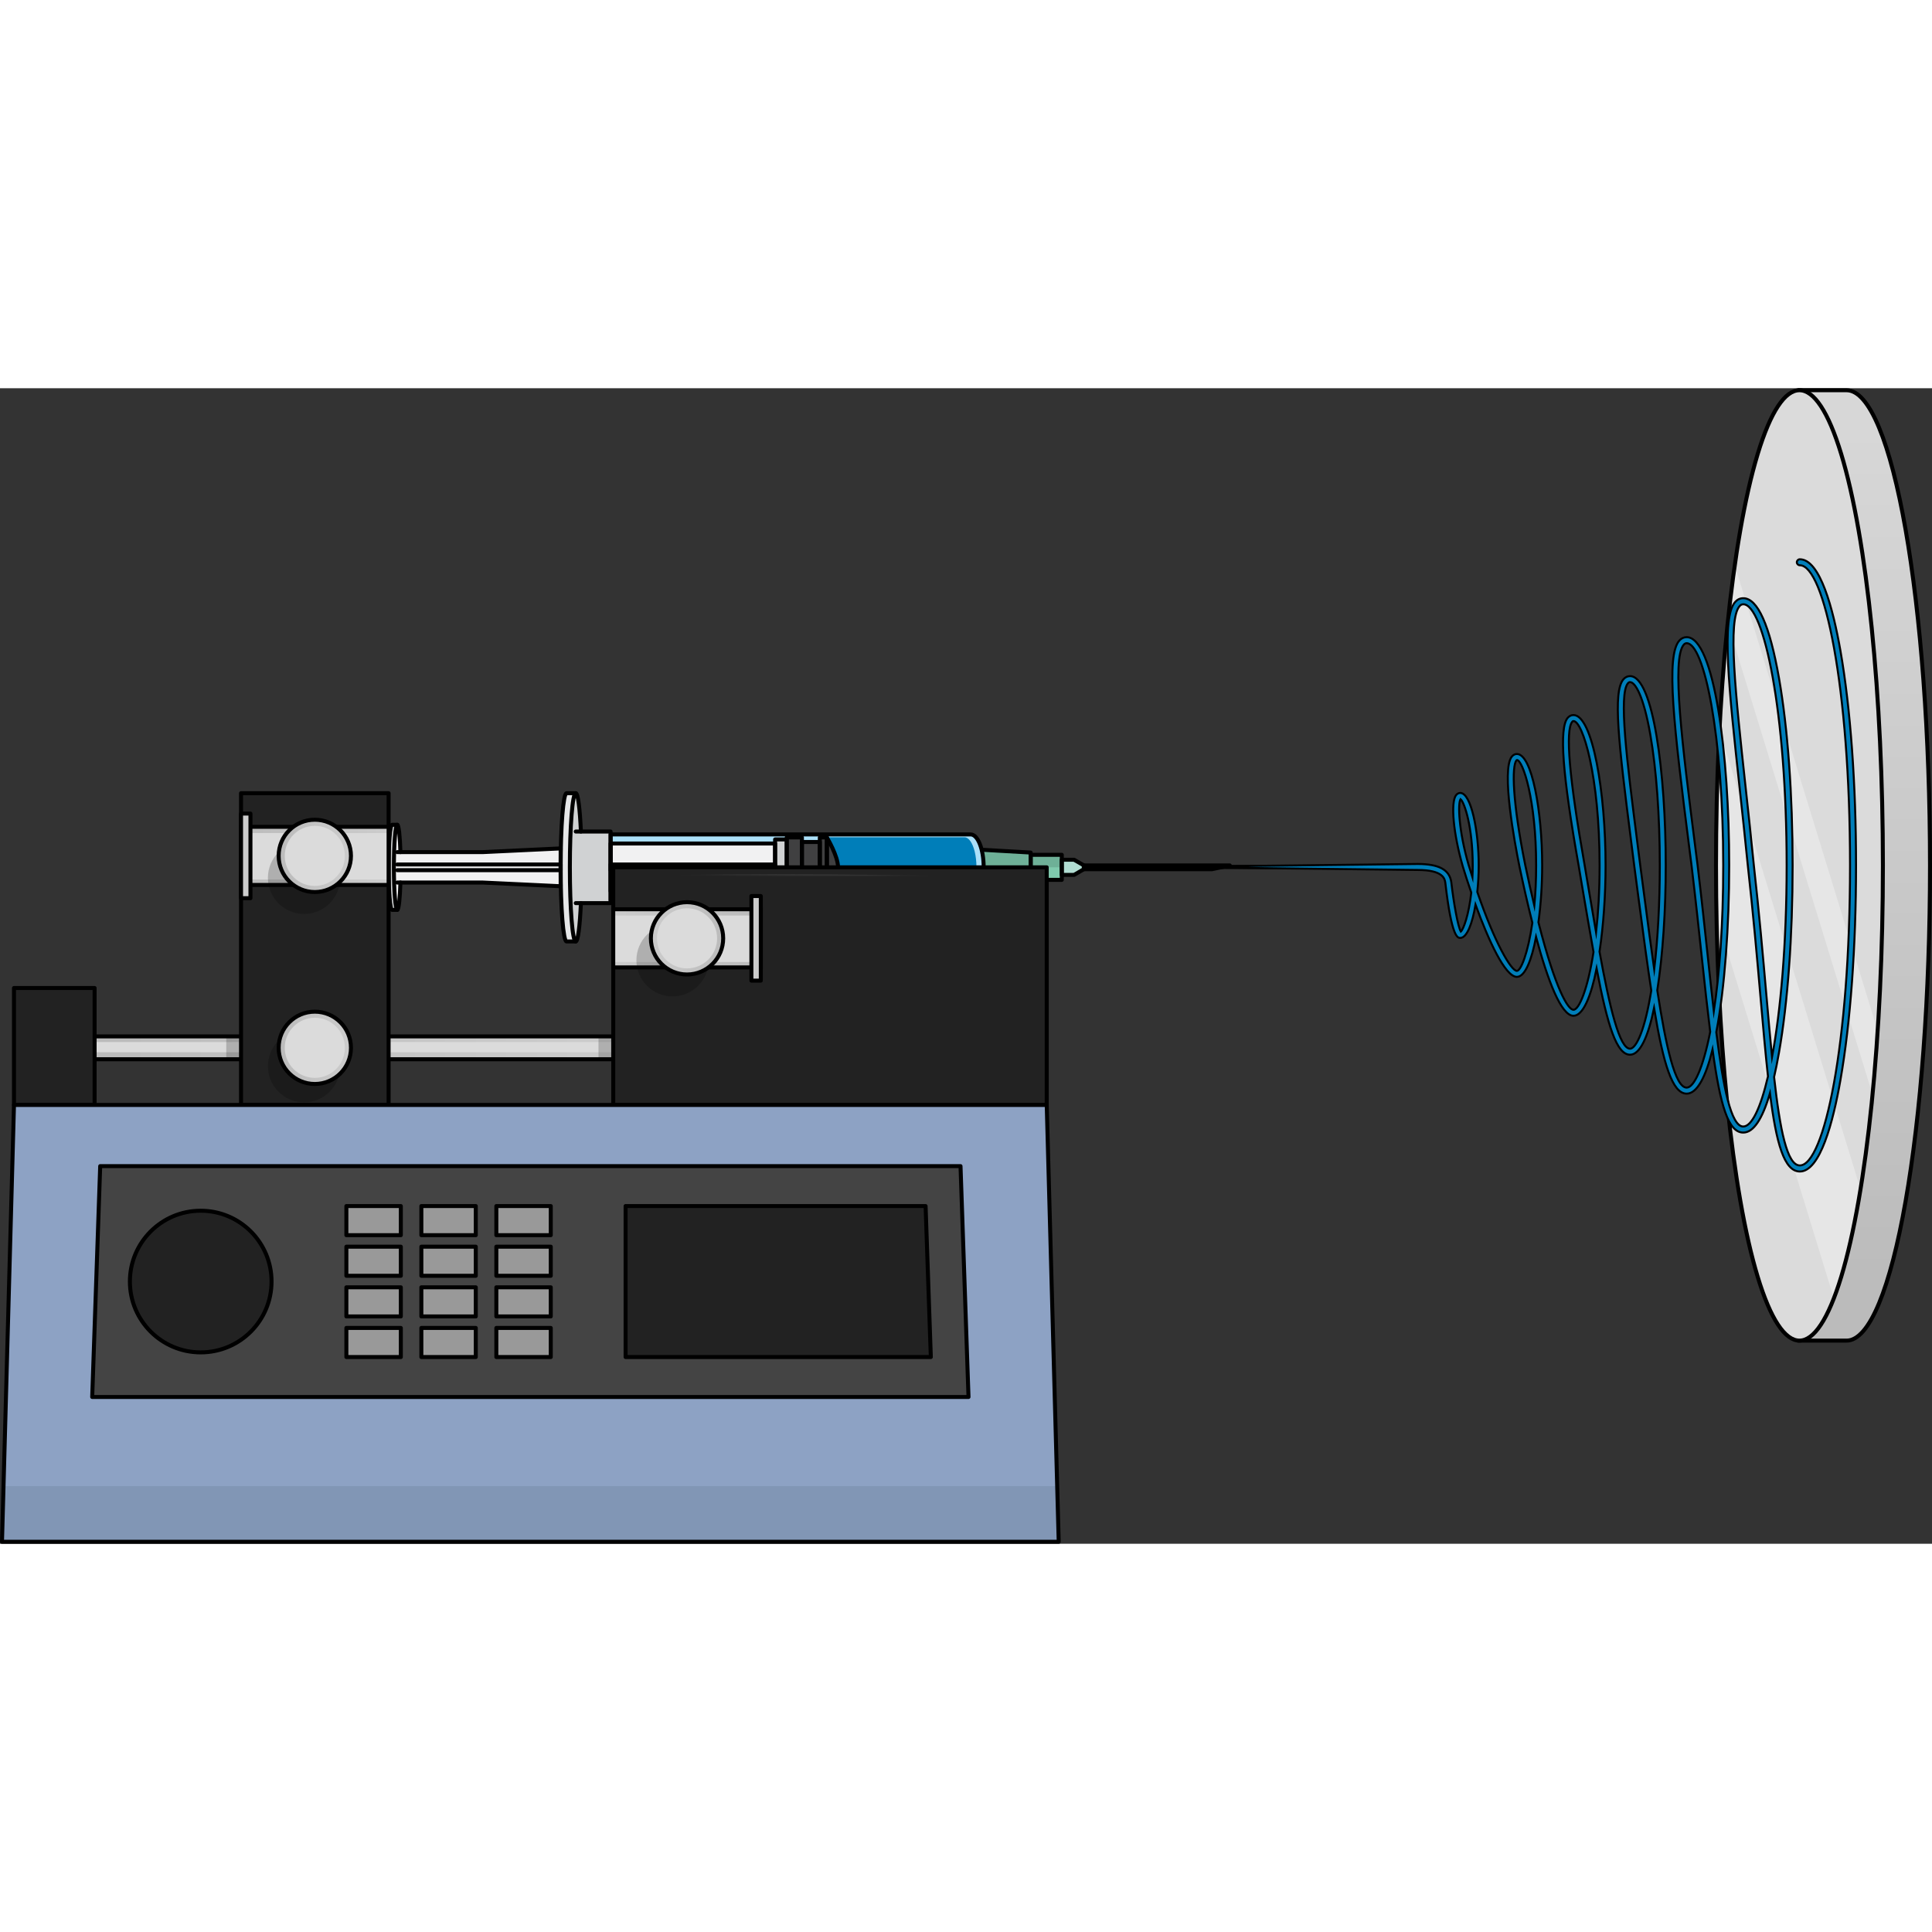 <?xml version="1.0" encoding="utf-8"?>
<!-- Created by: Science Figures, www.sciencefigures.org, Generator: Science Figures Editor -->
<!DOCTYPE svg PUBLIC "-//W3C//DTD SVG 1.1//EN" "http://www.w3.org/Graphics/SVG/1.1/DTD/svg11.dtd">
<svg version="1.1" id="Layer_1" xmlns="http://www.w3.org/2000/svg" xmlns:xlink="http://www.w3.org/1999/xlink" 
	 width="800px" height="800px" viewBox="0 0 483.797 289.357" enable-background="new 0 0 483.797 289.357"
	 xml:space="preserve">
<rect x="0" y="0" width="483.797" height="289.357" fill="#333333" stroke="none"/>
<g>
	<g>
		<g>
			
				<linearGradient id="SVGID_1_" gradientUnits="userSpaceOnUse" x1="504.201" y1="-703.446" x2="504.201" y2="-923.403" gradientTransform="matrix(1 0 0 -1 -41.799 -693.655)">
				<stop  offset="0" style="stop-color:#D7D7D7"/>
				<stop  offset="1" style="stop-color:#BBBBBB"/>
			</linearGradient>
			<path fill="url(#SVGID_1_)" stroke="#000000" stroke-miterlimit="10" d="M462.402,0.5h-11.797v20.775
				c-5.493,21.438-9.098,57.43-9.098,98.218s3.604,76.778,9.098,98.217v20.775h11.797c11.539,0,20.896-53.275,20.896-118.993
				C483.297,53.775,473.941,0.5,462.402,0.5z"/>
			<ellipse fill="#DBDBDB" cx="450.605" cy="119.493" rx="20.896" ry="118.993"/>
			<path opacity="0.3" fill="#FFFFFF" enable-background="new    " d="M429.711,119.493c0,4.267,0.04,8.479,0.112,12.63
				l29.402,95.783c2.533-6.547,4.796-15.896,6.668-27.344l-35.32-115.064C430.015,96.271,429.711,107.679,429.711,119.493z
				 M434.406,44.307c-0.646,4.533-1.238,9.354-1.771,14.415l36.271,118.16c0.495-5.106,0.931-10.448,1.287-15.985L434.406,44.307z"
				/>
			<ellipse fill="none" stroke="#000000" stroke-miterlimit="10" cx="450.605" cy="119.493" rx="20.896" ry="118.993"/>
		</g>
		<path fill="none" stroke="#000000" stroke-linecap="round" stroke-linejoin="round" stroke-miterlimit="10" d="M450.711,43.598
			c7.355,0,13.322,33.979,13.322,75.896s-5.967,75.896-13.322,75.896c-7.359,0-7.452-32.918-12.28-75.896
			c-3.648-36.688-8.312-66.146-1.896-66.146s11.615,29.61,11.615,66.146s-5.201,66.147-11.615,66.147s-7.731-29.15-12.188-66.147
			c-3.955-31.217-7.449-56.396-1.979-56.396c5.474,0,9.903,25.251,9.903,56.396c0,31.147-4.435,56.399-9.903,56.399
			c-5.47,0-8.164-24.707-12.382-56.399c-3.379-26.757-6.312-46.646-1.791-46.646c4.522,0,8.19,20.886,8.19,46.646
			s-3.668,46.649-8.19,46.649c-4.521,0-7.533-19.496-12.128-46.649c-3.647-20.574-5.623-36.9-2.045-36.9s7.291,16.521,7.291,36.9
			s-3.713,36.901-7.291,36.901s-8.595-16.768-12.821-36.901c-3.001-14.86-3.98-27.151-1.353-27.151
			c2.634,0,5.579,12.157,5.579,27.151c0,14.995-2.945,27.153-5.579,27.153c-2.633,0-8.242-11.88-12.837-27.153
			c-2.688-9.338-3.023-17.402-1.336-17.402c1.687,0,3.863,7.792,3.863,17.402s-2.181,17.402-3.863,17.402
			c-1.487,0-3-13.121-3-13.121c-0.249-1.78-1.318-3.896-7.678-3.896c-3.646,0-63.139,0-63.139,0"/>
	</g>
	<g>
		<g>
			
				<linearGradient id="SVGID_2_" gradientUnits="userSpaceOnUse" x1="3145.587" y1="-858.822" x2="3275.464" y2="-858.822" gradientTransform="matrix(-1 0 0 -1 3299.153 -693.655)">
				<stop  offset="0" style="stop-color:#CCCCCC"/>
				<stop  offset="1" style="stop-color:#BBBBBB"/>
			</linearGradient>
			<rect x="23.689" y="162.306" fill="url(#SVGID_2_)" width="129.877" height="5.721"/>
			<rect x="23.689" y="163.722" fill="#DBDBDB" width="129.877" height="2.551"/>
			
				<rect x="23.689" y="162.306" fill="none" stroke="#000000" stroke-linecap="round" stroke-linejoin="round" stroke-miterlimit="10" width="129.877" height="5.721"/>
		</g>
		<rect x="56.659" y="162.306" opacity="0.2" enable-background="new    " width="3.693" height="5.721"/>
		<rect x="149.868" y="162.306" opacity="0.2" enable-background="new    " width="3.693" height="5.721"/>
	</g>
	<g>
		<path fill="#ABE0F9" d="M243.062,111.729c1.162,0,2.188,1.54,2.768,3.854c0.312,1.271,0.492,2.771,0.492,4.382
			c0,1.612-0.183,3.114-0.492,4.388c-0.578,2.313-1.604,3.854-2.768,3.854h-90.159v-0.479v-0.274V112.48v-0.394v-0.359
			L243.062,111.729L243.062,111.729z"/>
		<path id="changecolor" fill="#007EB9" d="M241.543,112.453l-34.485,0.002v15.029h34.485c1.06,0,1.998-1.407,2.521-3.521
			c0.286-1.152,0.453-2.521,0.453-3.997c0-1.468-0.167-2.837-0.453-3.991C243.536,113.858,242.603,112.453,241.543,112.453z
			 M460.861,65.683c-1.831-10.426-5.079-22.852-10.161-22.852c-0.414,0-0.75,0.336-0.75,0.75s0.336,0.75,0.75,0.75
			c6.073,0,12.575,30.196,12.575,75.146c0,44.952-6.502,75.146-12.575,75.146c-3.194,0-4.97-8.875-6.444-22.143
			c0.427-1.853,0.835-3.886,1.224-6.103c2.202-12.535,3.414-29.191,3.414-46.901s-1.212-34.367-3.414-46.902
			c-2.329-13.265-5.341-19.994-8.951-19.994c-0.785,0-1.46,0.316-2.015,0.935c-3.518,3.92-1.579,21.776,1.104,46.495
			c0.682,6.261,1.384,12.733,2.062,19.553c1.327,11.813,2.3,22.907,3.157,32.693c0.661,7.558,1.253,14.286,1.887,20.07
			c-1.871,8.016-4.082,12.548-6.193,12.548c-3.061,0-5.011-9.816-6.751-23.622c2.126-11.082,3.233-26.685,3.233-41.772
			c0-27.703-3.733-57.146-10.653-57.146c-0.705,0-1.342,0.302-1.842,0.868c-3.413,3.873-1.387,21.27,2.479,51.687l0.599,4.685
			c0.974,8.086,1.815,15.964,2.559,22.915c0.756,7.102,1.438,13.318,2.105,18.669c-1.808,9.166-4.057,13.977-5.899,13.977
			c-2.883,0-5.188-10.281-7.354-24.366c1.396-8.844,2.124-20.229,2.124-31.281c0-22.978-3.134-47.397-8.94-47.397
			c-0.633,0-1.204,0.269-1.645,0.771c-2.727,3.094-1.228,15.979,1.888,40.397l0.805,6.328c0.386,2.9,0.759,5.737,1.122,8.505
			c1.148,8.727,2.162,16.309,3.142,22.723c-0.084,0.517-0.171,1.027-0.259,1.528c-1.69,9.631-3.778,13.046-5.053,13.046
			c-2.639,0-5.075-10.18-7.65-24.296c0.977-6.459,1.521-14.141,1.521-21.604c0-18.18-3.231-37.65-8.041-37.65
			c-0.563,0-1.067,0.246-1.458,0.712c-2.174,2.595-1.321,14.026,2.764,37.063l0.775,4.597c1.08,6.389,2.042,12.037,2.938,16.966
			c-1.443,9.253-3.598,14.467-5.019,14.467c-1.338,0-4.465-4.972-8.778-21.909c0.605-4.391,0.937-9.378,0.937-14.243
			c0-13.472-2.543-27.901-6.329-27.901c-0.34,0-0.834,0.112-1.261,0.635c-2.726,3.325,0.747,21.824,1.879,27.424
			c0.977,4.648,2.075,9.547,3.256,14.208c-1.105,7.688-2.899,12.042-3.874,12.042c-1.44,0-5.529-6.972-9.915-19.757
			c0.229-2.16,0.355-4.437,0.355-6.646c0-8.586-1.893-18.152-4.613-18.152c-0.415,0-0.797,0.203-1.073,0.571
			c-1.396,1.853-0.654,9.663,1.688,17.797c0.578,1.924,1.308,4.194,2.133,6.59c-0.633,5.612-1.919,9.117-2.615,9.759
			c-0.744-1.255-1.792-7.199-2.393-12.388c-0.434-3.099-3.105-4.542-8.418-4.542l-63.889,0.75l63.887,0.75
			c6.48,0,6.799,2.277,6.933,3.232c1.589,13.785,3.099,13.785,3.745,13.785c1.66,0,3.016-3.576,3.817-8.318
			c3.202,8.787,7.396,18.069,10.354,18.069c2.021,0,3.687-4.109,4.802-9.989c2.943,10.91,6.281,19.737,9.372,19.737
			c2.386,0,4.383-4.788,5.79-11.833c2.782,14.519,5.037,21.581,8.383,21.581c2.521,0,4.533-4.595,6.009-11.668
			c2.34,14.145,4.609,21.418,8.164,21.418c2.628,0,4.797-4.253,6.479-11.045c1.923,13.986,3.927,20.793,7.689,20.793
			c2.534,0,4.771-3.309,6.686-9.859c1.568,12.543,3.554,19.608,7.492,19.608c5.082,0,8.327-12.426,10.149-22.864
			c2.523-14.377,3.914-33.485,3.914-53.797C464.775,99.163,463.384,80.06,460.861,65.683z M368.721,122.485
			c-0.33-1.034-0.661-2.101-0.991-3.198c-2.478-8.617-2.69-15.262-1.997-16.388c0.971,0.766,3.054,6.951,3.054,16.595
			C368.786,120.532,368.765,121.53,368.721,122.485z M384.219,129.599c-0.733-3.074-1.497-6.48-2.288-10.251
			c-3.209-15.898-3.382-24.709-2.188-26.174c0.019-0.02,0.072-0.082,0.104-0.082c1.475,0,4.829,9.975,4.826,26.402
			C384.672,123.204,384.501,126.586,384.219,129.599z M399.683,136.308c-0.688-3.927-1.384-8.075-2.105-12.34l-0.774-4.603
			c-3.839-21.654-4.88-33.711-3.092-35.844c0.147-0.179,0.252-0.179,0.309-0.179c2.303,0,6.541,13.726,6.538,36.152
			C400.558,125.831,400.22,131.475,399.683,136.308z M411.85,127.902c-0.364-2.771-0.737-5.608-1.122-8.502l-0.804-6.325
			c-2.498-19.578-4.655-36.489-2.25-39.219c0.205-0.231,0.375-0.26,0.519-0.26c1.274,0,3.362,3.416,5.05,13.043
			c1.54,8.769,2.391,20.437,2.391,32.854c0,9.43-0.489,18.427-1.398,26.052C413.435,139.974,412.648,133.98,411.85,127.902z
			 M427.653,142.335c-0.746-6.956-1.586-14.837-2.562-22.938l-0.599-4.689c-3.204-25.191-5.973-46.953-2.845-50.504
			c0.22-0.248,0.443-0.356,0.717-0.356c4.33,0,9.154,22.853,9.156,55.642c0,15.139-0.966,27.417-2.363,36.552
			C428.655,151.707,428.161,147.089,427.653,142.335z M442.34,152.144c-0.859-9.796-1.833-20.9-3.161-32.725
			c-0.677-6.816-1.38-13.293-2.062-19.556c-2.541-23.415-4.549-41.91-1.479-45.332c0.263-0.296,0.548-0.434,0.896-0.434
			c5.142,0,10.868,26.856,10.867,65.396c0,19.75-1.504,36.433-3.662,48.005C443.27,162.751,442.817,157.58,442.34,152.144z"/>
		<path fill="none" stroke="#000000" stroke-width="0.5" stroke-miterlimit="10" d="M450.711,196.14
			c-3.938,0-5.924-7.065-7.492-19.608c-1.914,6.551-4.151,9.859-6.686,9.859c-3.763,0-5.767-6.807-7.689-20.793
			c-1.683,6.792-3.852,11.045-6.479,11.045c-3.555,0-5.824-7.273-8.164-21.418c-1.476,7.073-3.487,11.668-6.009,11.668
			c-3.346,0-5.601-7.062-8.383-21.581c-1.407,7.045-3.404,11.833-5.79,11.833c-3.091,0-6.429-8.827-9.372-19.737
			c-1.115,5.88-2.781,9.989-4.802,9.989c-2.959,0-7.152-9.282-10.354-18.069c-0.802,4.742-2.157,8.318-3.817,8.318
			c-0.646,0-2.156,0-3.745-13.785c-0.134-0.955-0.452-3.232-6.933-3.232l-63.887-0.75l63.889-0.75c5.312,0,7.984,1.443,8.418,4.542
			c0.601,5.188,1.648,11.133,2.393,12.388c0.696-0.642,1.982-4.146,2.615-9.759c-0.825-2.396-1.555-4.666-2.133-6.59
			c-2.343-8.134-3.084-15.944-1.688-17.797c0.276-0.368,0.658-0.571,1.073-0.571c2.721,0,4.613,9.566,4.613,18.152
			c0,2.21-0.126,4.486-0.355,6.646c4.386,12.785,8.475,19.757,9.915,19.757c0.975,0,2.769-4.354,3.874-12.042
			c-1.181-4.661-2.279-9.56-3.256-14.208c-1.132-5.6-4.604-24.099-1.879-27.424c0.427-0.522,0.921-0.635,1.261-0.635
			c3.786,0,6.329,14.43,6.329,27.901c0,4.865-0.331,9.853-0.937,14.243c4.313,16.938,7.44,21.909,8.778,21.909
			c1.421,0,3.575-5.214,5.019-14.467c-0.896-4.929-1.857-10.577-2.938-16.966l-0.775-4.597c-4.085-23.037-4.938-34.469-2.764-37.063
			c0.391-0.466,0.895-0.712,1.458-0.712c4.81,0,8.041,19.471,8.041,37.65c0,7.463-0.545,15.145-1.521,21.604
			c2.575,14.116,5.012,24.296,7.65,24.296c1.274,0,3.362-3.415,5.053-13.046c0.088-0.501,0.175-1.012,0.259-1.528
			c-0.979-6.414-1.993-13.996-3.142-22.723c-0.363-2.768-0.736-5.604-1.122-8.505l-0.805-6.328
			c-3.115-24.418-4.614-37.304-1.888-40.397c0.44-0.503,1.012-0.771,1.645-0.771c5.807,0,8.94,24.42,8.94,47.397
			c0,11.053-0.728,22.438-2.124,31.281c2.166,14.085,4.471,24.366,7.354,24.366c1.843,0,4.092-4.811,5.899-13.977
			c-0.668-5.351-1.35-11.567-2.105-18.669c-0.743-6.951-1.585-14.829-2.559-22.915l-0.599-4.685
			c-3.865-30.417-5.892-47.813-2.479-51.687c0.5-0.566,1.137-0.868,1.842-0.868c6.92,0,10.653,29.443,10.653,57.146
			c0,15.088-1.107,30.69-3.233,41.772c1.74,13.806,3.69,23.622,6.751,23.622c2.111,0,4.322-4.532,6.193-12.548
			c-0.634-5.784-1.226-12.513-1.887-20.07c-0.857-9.786-1.83-20.88-3.157-32.693c-0.679-6.819-1.381-13.292-2.062-19.553
			c-2.683-24.719-4.621-42.575-1.104-46.495c0.555-0.618,1.229-0.935,2.015-0.935c3.61,0,6.622,6.729,8.951,19.994
			c2.202,12.535,3.414,29.192,3.414,46.902s-1.212,34.366-3.414,46.901c-0.389,2.217-0.797,4.25-1.224,6.103
			c1.475,13.268,3.25,22.143,6.444,22.143c6.073,0,12.575-30.193,12.575-75.146c0-44.95-6.502-75.146-12.575-75.146
			c-0.414,0-0.75-0.336-0.75-0.75s0.336-0.75,0.75-0.75c5.082,0,8.33,12.426,10.161,22.852c2.523,14.377,3.914,33.479,3.914,53.796
			c0,20.312-1.391,39.42-3.914,53.797C459.038,183.715,455.793,196.14,450.711,196.14z M436.533,54.098
			c-0.348,0-0.633,0.138-0.896,0.434c-3.07,3.422-1.062,21.917,1.479,45.332c0.683,6.263,1.386,12.739,2.062,19.556
			c1.328,11.824,2.302,22.929,3.161,32.725c0.477,5.436,0.93,10.606,1.398,15.354c2.158-11.572,3.662-28.255,3.662-48.005
			C447.402,80.955,441.675,54.098,436.533,54.098z M422.365,63.847c-0.273,0-0.497,0.108-0.717,0.356
			c-3.128,3.551-0.359,25.312,2.845,50.504l0.599,4.689c0.976,8.101,1.815,15.981,2.562,22.938
			c0.509,4.754,1.002,9.372,1.505,13.706c1.397-9.135,2.363-21.413,2.363-36.552C431.519,86.7,426.695,63.847,422.365,63.847z
			 M408.193,73.596c-0.144,0-0.313,0.028-0.519,0.26c-2.405,2.729-0.248,19.641,2.25,39.219l0.804,6.325
			c0.385,2.894,0.758,5.731,1.122,8.502c0.798,6.078,1.585,12.072,2.385,17.643c0.909-7.625,1.398-16.622,1.398-26.052
			c0-12.417-0.851-24.085-2.391-32.854C411.555,77.012,409.467,73.596,408.193,73.596z M394.02,83.344c-0.057,0-0.161,0-0.309,0.179
			c-1.788,2.133-0.747,14.189,3.092,35.844l0.774,4.603c0.722,4.265,1.418,8.413,2.105,12.34c0.537-4.833,0.875-10.478,0.875-16.812
			C400.561,97.069,396.323,83.344,394.02,83.344z M379.846,93.093c-0.031,0-0.085,0.062-0.104,0.082
			c-1.193,1.465-1.021,10.275,2.188,26.174c0.791,3.771,1.555,7.177,2.288,10.251c0.282-3.014,0.453-6.396,0.453-10.104
			C384.675,103.067,381.321,93.093,379.846,93.093z M365.733,102.899c-0.693,1.126-0.48,7.771,1.997,16.388
			c0.33,1.098,0.661,2.164,0.991,3.198c0.044-0.955,0.065-1.953,0.065-2.991C368.786,109.85,366.703,103.665,365.733,102.899z"/>
		<polygon fill="#B1DDD2" points="271.411,119.491 271.411,119.481 268.965,118.073 265.886,118.073 265.886,121.864 
			268.965,121.864 271.411,120.432 		"/>
		<polygon fill="#7FCAAD" points="265.886,118.073 265.886,116.835 258.097,116.835 258.097,123.102 265.886,123.102 
			265.886,121.864 		"/>
		<path fill="#7FCAAD" d="M258.097,116.835v-0.562l-12.185-0.697l-0.087,0.016c0.312,1.271,0.492,2.771,0.492,4.385
			c0,1.61-0.183,3.111-0.492,4.385l0.087,0.017l12.185-0.694v-0.566V116.835z"/>
		<path fill="#404041" d="M200.81,112.481v1.145h4.483v-1.145h1.765c0,0,2.797,4.63,2.797,7.481c0,2.858-2.797,7.486-2.797,7.486
			h-1.765v-1.142h-4.483v1.142h-3.805v-0.499v-13.97v-0.502L200.81,112.481L200.81,112.481z"/>
		<polygon fill="#D0D2D3" points="197.005,126.955 197.005,112.983 194.095,112.983 194.095,114.006 194.095,119.256 
			194.095,120.684 194.095,125.934 194.095,126.955 		"/>
		<path fill="#E6E7E8" d="M141.866,138.534h2.307c-0.814,0-1.479-8.312-1.479-18.566c0-10.25,0.66-18.562,1.479-18.562h-2.307
			c-0.787,0-1.437,7.801-1.475,17.607v0.238v1.433v0.234C140.435,130.73,141.079,138.534,141.866,138.534z"/>
		<path fill="#D0D2D3" d="M145.467,128.933h7.437v-0.729v-0.754v-1.521v-5.25v-1.433v-5.25v-1.521v-0.753v-0.728h-7.437
			c-0.253-5.724-0.736-9.601-1.294-9.601c-0.814,0-1.479,8.312-1.479,18.562c0,10.254,0.66,18.566,1.479,18.566
			C144.73,138.534,145.214,134.656,145.467,128.933z"/>
		<path fill="#D0D2D3" d="M98.155,130.625h1.322c-0.467,0-0.844-4.77-0.844-10.657c0-5.884,0.377-10.649,0.844-10.649h-1.322
			c-0.467,0-0.846,4.771-0.846,10.649C97.31,125.855,97.688,130.625,98.155,130.625z"/>
		<rect x="152.903" y="119.256" fill="#FFFFFF" width="41.191" height="1.433"/>
		<rect x="152.903" y="114.006" fill="#F1F1F2" width="41.191" height="5.25"/>
		<rect x="152.903" y="120.684" fill="#F1F1F2" width="41.191" height="5.25"/>
		<path fill="#F1F1F2" d="M140.396,119.256v-0.238v-3.779l-19.548,0.93h-20.58c-0.12-4.007-0.429-6.85-0.791-6.85
			c-0.467,0-0.844,4.771-0.844,10.649c0,5.893,0.377,10.657,0.844,10.657c0.362,0,0.671-2.844,0.791-6.847h20.58l19.548,0.928
			v-3.783v-0.234c-0.001-0.237-0.001-0.479-0.001-0.721C140.396,119.729,140.396,119.491,140.396,119.256z"/>
		<path fill="#6EB097" d="M245.825,115.586l0.087-0.016l12.185,0.697v0.562h7.789v1.238v1.895h-19.562
			C246.322,118.357,246.14,116.857,245.825,115.586z"/>
		<g>
			<path fill="none" stroke="#000000" stroke-linecap="round" stroke-linejoin="round" stroke-miterlimit="10" d="M144.175,138.533
				h-2.307c-0.814,0-1.479-8.312-1.479-18.564c0-10.251,0.66-18.562,1.479-18.562h2.307"/>
			<path fill="none" stroke="#000000" stroke-linecap="round" stroke-linejoin="round" stroke-miterlimit="10" d="M145.466,111.006
				c-0.25-5.724-0.735-9.6-1.291-9.6c-0.815,0-1.476,8.312-1.476,18.562c0,10.258,0.655,18.564,1.476,18.564
				c0.556,0,1.041-3.877,1.291-9.6"/>
			<path fill="none" stroke="#000000" stroke-linecap="round" stroke-linejoin="round" stroke-miterlimit="10" d="M99.479,130.625
				h-1.324c-0.467,0-0.846-4.77-0.846-10.656c0-5.884,0.379-10.65,0.846-10.65h1.324"/>
			<path fill="none" stroke="#000000" stroke-linecap="round" stroke-linejoin="round" stroke-miterlimit="10" d="M100.271,116.162
				c-0.122-4.006-0.43-6.849-0.791-6.849c-0.467,0-0.847,4.771-0.847,10.65c0,5.892,0.38,10.656,0.847,10.656
				c0.361,0,0.669-2.844,0.791-6.847"/>
			<polyline fill="none" stroke="#000000" stroke-linecap="round" stroke-linejoin="round" stroke-miterlimit="10" points="
				99.479,116.161 120.851,116.161 140.396,115.233 140.396,124.706 120.851,123.778 99.479,123.778 			"/>
			<polyline fill="none" stroke="#000000" stroke-linecap="round" stroke-linejoin="round" stroke-miterlimit="10" points="
				99.479,120.684 140.396,120.684 140.396,119.256 99.479,119.256 			"/>
			
				<rect x="152.905" y="119.256" fill="none" stroke="#000000" stroke-linecap="round" stroke-linejoin="round" stroke-miterlimit="10" width="41.189" height="1.433"/>
			<polyline fill="none" stroke="#000000" stroke-linecap="round" stroke-linejoin="round" stroke-miterlimit="10" points="
				144.175,128.934 152.905,128.934 152.905,111.006 144.175,111.006 			"/>
			
				<rect x="197.005" y="112.484" fill="none" stroke="#000000" stroke-linecap="round" stroke-linejoin="round" stroke-miterlimit="10" width="3.805" height="14.971"/>
			
				<rect x="205.293" y="112.484" fill="none" stroke="#000000" stroke-linecap="round" stroke-linejoin="round" stroke-miterlimit="10" width="1.765" height="14.971"/>
			<path fill="none" stroke="#000000" stroke-linecap="round" stroke-linejoin="round" stroke-miterlimit="10" d="M207.058,127.455
				v-7.486v-7.479c0,0,2.797,4.627,2.797,7.479C209.855,122.826,207.058,127.455,207.058,127.455z"/>
			
				<rect x="200.81" y="113.626" fill="none" stroke="#000000" stroke-linecap="round" stroke-linejoin="round" stroke-miterlimit="10" width="4.483" height="12.688"/>
			
				<rect x="194.095" y="112.983" fill="none" stroke="#000000" stroke-linecap="round" stroke-linejoin="round" stroke-miterlimit="10" width="2.91" height="13.972"/>
			
				<rect x="152.905" y="114.005" fill="none" stroke="#000000" stroke-linecap="round" stroke-linejoin="round" stroke-miterlimit="10" width="41.189" height="11.934"/>
			<path fill="none" stroke="#000000" stroke-linecap="round" stroke-linejoin="round" stroke-miterlimit="10" d="M243.062,128.21
				h-90.157V111.73h90.157c1.801,0,3.26,3.688,3.26,8.234C246.322,124.521,244.863,128.21,243.062,128.21z"/>
			<polyline fill="none" stroke="#000000" stroke-linecap="round" stroke-linejoin="round" stroke-miterlimit="10" points="
				245.912,124.368 258.097,123.672 258.097,116.269 245.912,115.571 			"/>
			
				<rect x="258.097" y="116.837" fill="none" stroke="#000000" stroke-linecap="round" stroke-linejoin="round" stroke-miterlimit="10" width="7.789" height="6.271"/>
			<polygon fill="none" stroke="#000000" stroke-linecap="round" stroke-linejoin="round" stroke-miterlimit="10" points="
				268.967,118.073 265.886,118.073 265.886,121.864 268.967,121.864 271.411,120.434 271.411,119.482 			"/>
			<polygon fill="#999999" stroke="#000000" stroke-linecap="round" stroke-linejoin="round" stroke-miterlimit="10" points="
				307.952,119.493 271.412,119.493 271.412,120.446 303.475,120.446 			"/>
		</g>
	</g>
	<g>
		<rect x="60.357" y="101.405" fill="#222222" width="36.952" height="78.069"/>
		
			<radialGradient id="SVGID_3_" cx="4132.889" cy="-14761.446" r="43.256" gradientTransform="matrix(-0.462 0 0 -0.037 1986.392 -437)" gradientUnits="userSpaceOnUse">
			<stop  offset="0" style="stop-color:#FFFFFF"/>
			<stop  offset="1" style="stop-color:#FFFFFF;stop-opacity:0"/>
		</radialGradient>
		<path opacity="0.3" fill="url(#SVGID_3_)" enable-background="new    " d="M61.358,104.746c0,0.974,0.443,1.765,12.726,1.765
			c12.271,0,22.229-0.791,22.229-1.765c0-0.976-9.953-1.767-22.229-1.767C61.802,102.979,61.358,103.771,61.358,104.746z"/>
		
			<rect x="60.357" y="101.405" fill="none" stroke="#000000" stroke-linecap="round" stroke-linejoin="round" stroke-miterlimit="10" width="36.952" height="78.069"/>
	</g>
	<g>
		<rect x="3.503" y="150.189" fill="#222222" width="20.187" height="29.285"/>
		
			<radialGradient id="SVGID_4_" cx="6919.449" cy="-20754.723" r="43.226" gradientTransform="matrix(-0.252 0 0 -0.023 1758.299 -321.209)" gradientUnits="userSpaceOnUse">
			<stop  offset="0" style="stop-color:#FFFFFF"/>
			<stop  offset="1" style="stop-color:#FFFFFF;stop-opacity:0"/>
		</radialGradient>
		<path opacity="0.3" fill="url(#SVGID_4_)" enable-background="new    " d="M4.049,151.656c0,0.607,0.242,1.096,6.949,1.096
			s12.144-0.483,12.144-1.096c0-0.605-5.437-1.098-12.144-1.098S4.049,151.05,4.049,151.656z"/>
		
			<rect x="3.503" y="150.189" fill="none" stroke="#000000" stroke-linecap="round" stroke-linejoin="round" stroke-miterlimit="10" width="20.187" height="29.285"/>
	</g>
	<g>
		<g>
			<rect x="153.566" y="119.969" fill="#222222" width="108.547" height="59.51"/>
			
				<rect x="153.566" y="119.969" fill="none" stroke="#000000" stroke-linecap="round" stroke-linejoin="round" stroke-miterlimit="10" width="108.547" height="59.51"/>
			
				<radialGradient id="SVGID_5_" cx="1929.491" cy="-14746.97" r="43.32" gradientTransform="matrix(-1.364 0 0 -0.039 2839.603 -454.488)" gradientUnits="userSpaceOnUse">
				<stop  offset="0" style="stop-color:#FFFFFF"/>
				<stop  offset="1" style="stop-color:#FFFFFF;stop-opacity:0"/>
			</radialGradient>
			<path opacity="0.3" fill="url(#SVGID_5_)" enable-background="new    " d="M155.741,123.596c0,1.035,1.31,1.885,37.599,1.885
				c36.286,0,65.704-0.85,65.704-1.885c0-1.042-29.418-1.892-65.704-1.892C157.051,121.709,155.741,122.554,155.741,123.596z"/>
		</g>
		<g>
			
				<linearGradient id="SVGID_6_" gradientUnits="userSpaceOnUse" x1="254.912" y1="-831.404" x2="291.863" y2="-831.404" gradientTransform="matrix(1 0 0 -1 -101.346 -693.655)">
				<stop  offset="0" style="stop-color:#CCCCCC"/>
				<stop  offset="1" style="stop-color:#BBBBBB"/>
			</linearGradient>
			<rect x="153.566" y="130.469" fill="url(#SVGID_6_)" width="36.952" height="14.562"/>
			<rect x="153.566" y="132.036" fill="#DBDBDB" width="36.952" height="11.642"/>
			<circle opacity="0.2" enable-background="new    " cx="168.419" cy="143.242" r="9.053"/>
			<rect x="153.566" y="130.469" fill="none" stroke="#000000" stroke-miterlimit="10" width="36.952" height="14.562"/>
			
				<linearGradient id="SVGID_7_" gradientUnits="userSpaceOnUse" x1="264.334" y1="-831.404" x2="282.442" y2="-831.404" gradientTransform="matrix(1 0 0 -1 -101.346 -693.655)">
				<stop  offset="0" style="stop-color:#CCCCCC"/>
				<stop  offset="1" style="stop-color:#BBBBBB"/>
			</linearGradient>
			<circle fill="url(#SVGID_7_)" stroke="#000000" stroke-miterlimit="10" cx="172.042" cy="137.75" r="9.053"/>
			<circle fill="#DBDBDB" cx="172.042" cy="137.75" r="7.528"/>
			
				<rect x="188.159" y="127.158" fill="#CCCCCC" stroke="#000000" stroke-linecap="round" stroke-linejoin="round" stroke-miterlimit="10" width="2.354" height="21.185"/>
		</g>
	</g>
	<g>
		<circle opacity="0.2" enable-background="new    " cx="76.14" cy="169.769" r="9.053"/>
		<g>
			
				<linearGradient id="SVGID_8_" gradientUnits="userSpaceOnUse" x1="3211.267" y1="-858.822" x2="3229.373" y2="-858.822" gradientTransform="matrix(-1 0 0 -1 3299.153 -693.655)">
				<stop  offset="0" style="stop-color:#CCCCCC"/>
				<stop  offset="1" style="stop-color:#BBBBBB"/>
			</linearGradient>
			<circle fill="url(#SVGID_8_)" stroke="#000000" stroke-miterlimit="10" cx="78.833" cy="165.167" r="9.053"/>
			<circle fill="#DBDBDB" cx="78.833" cy="165.166" r="7.528"/>
		</g>
	</g>
	<g>
		
			<linearGradient id="SVGID_9_" gradientUnits="userSpaceOnUse" x1="3201.844" y1="-810.757" x2="3238.796" y2="-810.757" gradientTransform="matrix(-1 0 0 -1 3299.153 -693.655)">
			<stop  offset="0" style="stop-color:#CCCCCC"/>
			<stop  offset="1" style="stop-color:#BBBBBB"/>
		</linearGradient>
		<rect x="60.357" y="109.821" fill="url(#SVGID_9_)" width="36.952" height="14.562"/>
		<rect x="60.357" y="111.389" fill="#DBDBDB" width="36.952" height="11.642"/>
		<rect x="60.357" y="109.821" fill="none" stroke="#000000" stroke-miterlimit="10" width="36.952" height="14.562"/>
		<circle opacity="0.2" enable-background="new    " cx="76.14" cy="122.595" r="9.053"/>
		
			<linearGradient id="SVGID_10_" gradientUnits="userSpaceOnUse" x1="3211.267" y1="-810.758" x2="3229.373" y2="-810.758" gradientTransform="matrix(-1 0 0 -1 3299.153 -693.655)">
			<stop  offset="0" style="stop-color:#CCCCCC"/>
			<stop  offset="1" style="stop-color:#BBBBBB"/>
		</linearGradient>
		<circle fill="url(#SVGID_10_)" stroke="#000000" stroke-miterlimit="10" cx="78.833" cy="117.103" r="9.053"/>
		<circle fill="#DBDBDB" cx="78.833" cy="117.103" r="7.528"/>
		
			<rect x="60.357" y="106.51" fill="#CCCCCC" stroke="#000000" stroke-linecap="round" stroke-linejoin="round" stroke-miterlimit="10" width="2.359" height="21.188"/>
	</g>
	<g>
		<polygon fill="#8DA2C4" points="0.5,288.857 265.115,288.857 262.113,179.474 3.502,179.474 		"/>
		<polygon fill="#8196B5" points="265.115,288.857 0.5,288.857 0.883,274.927 264.732,274.927 		"/>
		<polygon fill="none" stroke="#000000" stroke-linecap="round" stroke-linejoin="round" stroke-miterlimit="10" points="
			0.5,288.857 265.115,288.857 262.113,179.474 3.502,179.474 		"/>
		<polygon fill="#444444" stroke="#000000" stroke-linecap="round" stroke-linejoin="round" stroke-miterlimit="10" points="
			23.088,252.601 242.527,252.601 240.525,194.792 25.09,194.792 		"/>
		
			<radialGradient id="SVGID_11_" cx="1336.616" cy="-18607.557" r="43.324" gradientTransform="matrix(-3.368 0 0 -0.039 4633.866 -454.488)" gradientUnits="userSpaceOnUse">
			<stop  offset="0" style="stop-color:#FFFFFF"/>
			<stop  offset="1" style="stop-color:#FFFFFF;stop-opacity:0"/>
		</radialGradient>
		<path opacity="0.3" fill="url(#SVGID_11_)" enable-background="new    " d="M5.311,274.927c0,1.041,3.232,1.89,92.812,1.89
			c89.563,0,162.186-0.849,162.186-1.89c0-1.04-72.617-1.887-162.186-1.887C8.543,273.042,5.311,273.888,5.311,274.927z"/>
		<g>
			<polygon fill="#222222" stroke="#000000" stroke-linecap="round" stroke-linejoin="round" stroke-miterlimit="10" points="
				156.654,242.601 233.09,242.601 231.779,204.792 156.654,204.792 			"/>
			
				<circle fill="#222222" stroke="#000000" stroke-linecap="round" stroke-linejoin="round" stroke-miterlimit="10" cx="50.263" cy="223.697" r="17.737"/>
			<g>
				<g>
					
						<rect x="86.736" y="204.792" fill="#999999" stroke="#000000" stroke-linecap="round" stroke-linejoin="round" stroke-miterlimit="10" width="13.636" height="7.291"/>
					
						<rect x="105.514" y="204.792" fill="#999999" stroke="#000000" stroke-linecap="round" stroke-linejoin="round" stroke-miterlimit="10" width="13.627" height="7.291"/>
					
						<rect x="124.289" y="204.792" fill="#999999" stroke="#000000" stroke-linecap="round" stroke-linejoin="round" stroke-miterlimit="10" width="13.629" height="7.291"/>
				</g>
				<g>
					
						<rect x="86.736" y="214.966" fill="#999999" stroke="#000000" stroke-linecap="round" stroke-linejoin="round" stroke-miterlimit="10" width="13.636" height="7.289"/>
					
						<rect x="105.514" y="214.966" fill="#999999" stroke="#000000" stroke-linecap="round" stroke-linejoin="round" stroke-miterlimit="10" width="13.627" height="7.289"/>
					
						<rect x="124.289" y="214.966" fill="#999999" stroke="#000000" stroke-linecap="round" stroke-linejoin="round" stroke-miterlimit="10" width="13.629" height="7.289"/>
				</g>
				<g>
					
						<rect x="86.736" y="225.138" fill="#999999" stroke="#000000" stroke-linecap="round" stroke-linejoin="round" stroke-miterlimit="10" width="13.636" height="7.291"/>
					
						<rect x="105.514" y="225.138" fill="#999999" stroke="#000000" stroke-linecap="round" stroke-linejoin="round" stroke-miterlimit="10" width="13.627" height="7.291"/>
					
						<rect x="124.289" y="225.138" fill="#999999" stroke="#000000" stroke-linecap="round" stroke-linejoin="round" stroke-miterlimit="10" width="13.629" height="7.291"/>
				</g>
				<g>
					
						<rect x="86.736" y="235.312" fill="#999999" stroke="#000000" stroke-linecap="round" stroke-linejoin="round" stroke-miterlimit="10" width="13.636" height="7.289"/>
					
						<rect x="105.514" y="235.312" fill="#999999" stroke="#000000" stroke-linecap="round" stroke-linejoin="round" stroke-miterlimit="10" width="13.627" height="7.289"/>
					
						<rect x="124.289" y="235.312" fill="#999999" stroke="#000000" stroke-linecap="round" stroke-linejoin="round" stroke-miterlimit="10" width="13.629" height="7.289"/>
				</g>
			</g>
		</g>
	</g>
	<path fill="none" stroke="#CD3038" stroke-miterlimit="10" d="M339.028,123.597"/>
</g>
</svg>